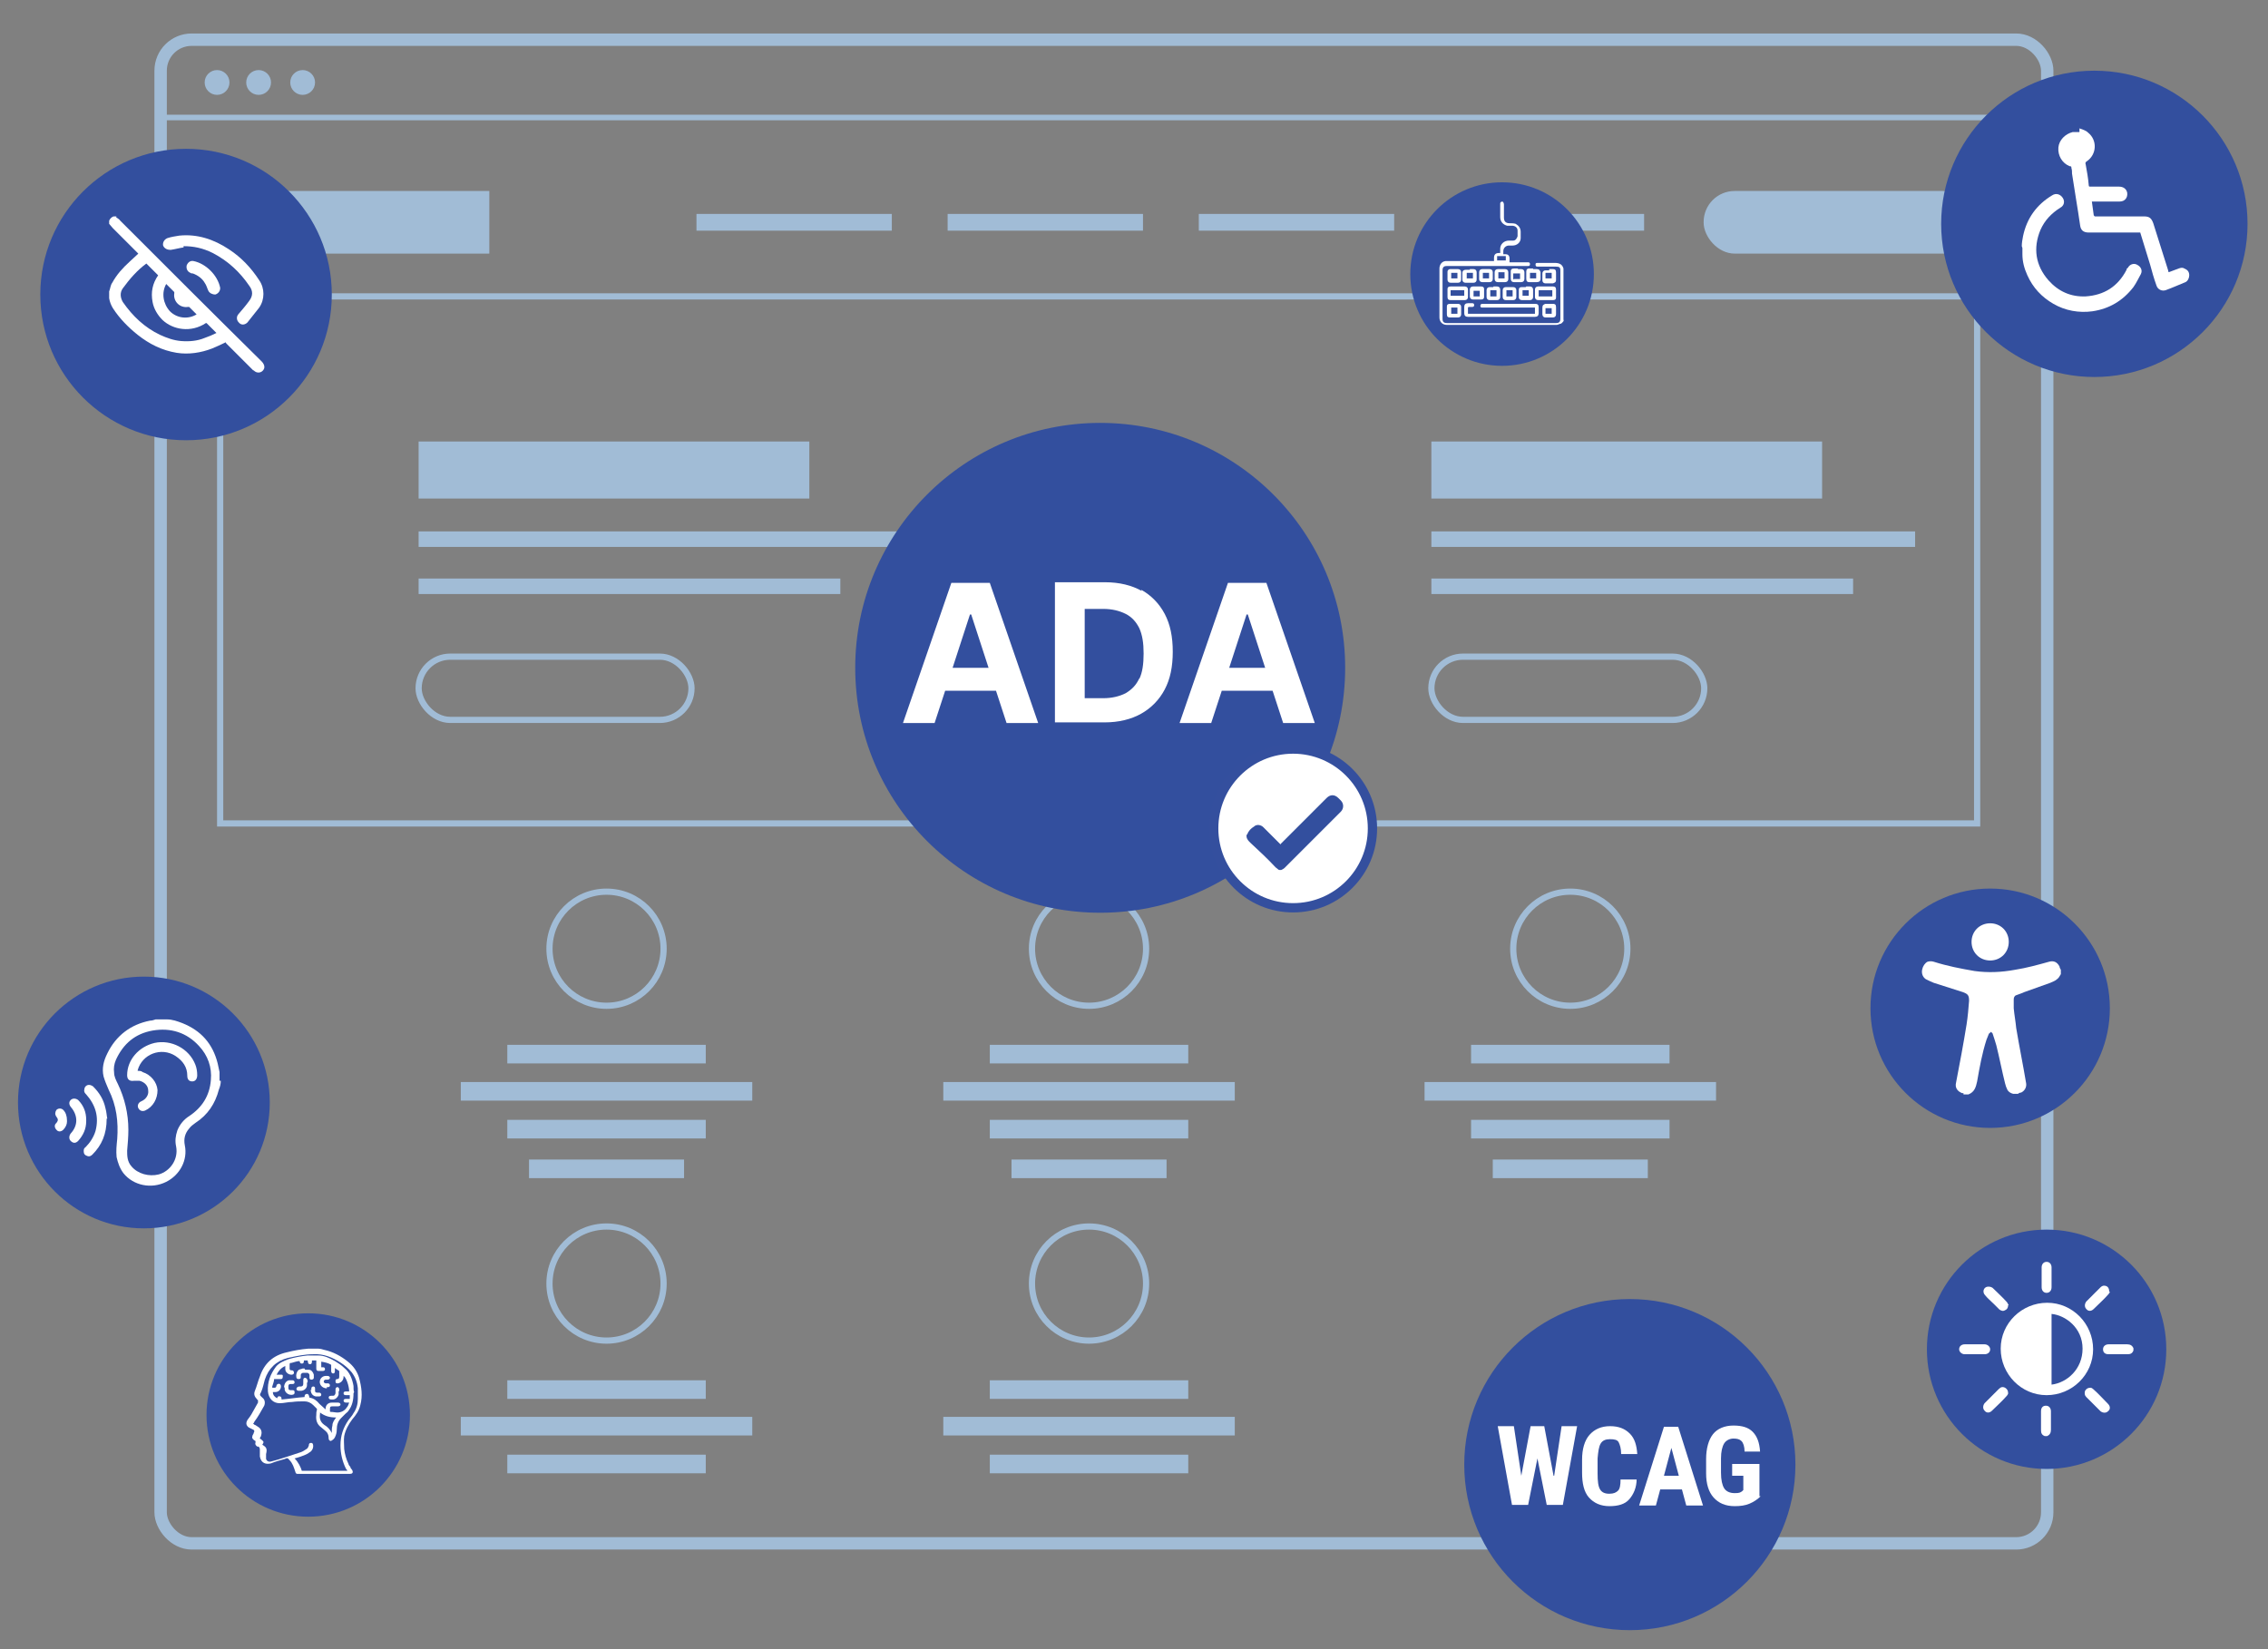 <svg xmlns="http://www.w3.org/2000/svg" xmlns:xlink="http://www.w3.org/1999/xlink" id="Layer_1" viewBox="0 0 365.7 266"><rect x="0" y="0" width="365.7" height="266" fill="#808080" stroke="none"/><defs><style>      .st0 {        fill: #334f9e;      }      .st1, .st2 {        fill: none;        stroke: #a1bcd6;      }      .st1, .st2, .st3 {        stroke-miterlimit: 10;      }      .st4, .st3 {        fill: #fff;      }      .st2 {        stroke-width: 2px;      }      .st5 {        fill: #a1bcd6;      }      .st3 {        stroke: #344f9e;        stroke-width: 1.5px;      }      .st6 {        display: none;      }    </style></defs><g id="_x33_4VDAY" class="st6"><image id="_x33_4VDAY1" data-name="_x33_4VDAY" width="1200" height="630" transform="translate(-95.7 -33.7) scale(.5)"></image></g><g><rect class="st2" x="25.9" y="6.4" width="304.2" height="242.5" rx="5" ry="5"></rect><rect class="st5" x="26.4" y="18.5" width="303" height=".9"></rect><circle class="st5" cx="35" cy="13.3" r="2"></circle><circle class="st5" cx="41.7" cy="13.3" r="2"></circle><circle class="st5" cx="48.8" cy="13.3" r="2"></circle><g><rect class="st5" x="67.5" y="71.2" width="63" height="9.2"></rect><rect class="st1" x="67.5" y="105.9" width="44" height="10.2" rx="5.1" ry="5.1"></rect><rect class="st5" x="67.5" y="85.7" width="78" height="2.5"></rect><rect class="st5" x="67.5" y="93.3" width="68" height="2.5"></rect><rect class="st5" x="230.8" y="71.2" width="63" height="9.2"></rect><rect class="st1" x="230.8" y="105.9" width="44" height="10.2" rx="5.1" ry="5.1"></rect><rect class="st5" x="230.8" y="85.7" width="78" height="2.5"></rect><rect class="st5" x="230.8" y="93.3" width="68" height="2.5"></rect></g><g><rect class="st5" x="35.3" y="30.8" width="43.6" height="10.1"></rect><rect class="st5" x="274.7" y="30.8" width="43.6" height="10.1" rx="5" ry="5"></rect><rect class="st5" x="112.3" y="34.5" width="31.5" height="2.7"></rect><rect class="st5" x="152.8" y="34.5" width="31.5" height="2.7"></rect><rect class="st5" x="193.3" y="34.5" width="31.5" height="2.7"></rect><rect class="st5" x="233.6" y="34.5" width="31.5" height="2.7"></rect></g><rect class="st1" x="35.5" y="47.8" width="283.3" height="85"></rect><g><rect class="st5" x="81.8" y="168.5" width="32" height="3"></rect><rect class="st5" x="81.8" y="180.6" width="32" height="3"></rect><rect class="st5" x="85.3" y="187" width="25" height="3"></rect><rect class="st5" x="74.3" y="174.5" width="47" height="3"></rect><circle class="st1" cx="97.8" cy="153" r="9.2"></circle></g><g><rect class="st5" x="159.6" y="168.5" width="32" height="3"></rect><rect class="st5" x="159.6" y="180.6" width="32" height="3"></rect><rect class="st5" x="163.1" y="187" width="25" height="3"></rect><rect class="st5" x="152.1" y="174.5" width="47" height="3"></rect><circle class="st1" cx="175.6" cy="153" r="9.2"></circle></g><g><rect class="st5" x="237.2" y="168.5" width="32" height="3"></rect><rect class="st5" x="237.2" y="180.6" width="32" height="3"></rect><rect class="st5" x="240.7" y="187" width="25" height="3"></rect><rect class="st5" x="229.7" y="174.5" width="47" height="3"></rect><circle class="st1" cx="253.2" cy="153" r="9.2"></circle></g><g><rect class="st5" x="81.8" y="222.6" width="32" height="3"></rect><rect class="st5" x="81.8" y="234.6" width="32" height="3"></rect><rect class="st5" x="74.3" y="228.5" width="47" height="3"></rect><circle class="st1" cx="97.8" cy="207" r="9.2"></circle></g><g><rect class="st5" x="159.6" y="222.6" width="32" height="3"></rect><rect class="st5" x="159.6" y="234.6" width="32" height="3"></rect><rect class="st5" x="152.1" y="228.5" width="47" height="3"></rect><circle class="st1" cx="175.6" cy="207" r="9.2"></circle></g><circle class="st0" cx="177.4" cy="107.7" r="39.5"></circle><circle class="st3" cx="208.5" cy="133.6" r="12.8"></circle><g><circle class="st0" cx="30" cy="47.5" r="23.5"></circle><g><path class="st4" d="M18.7,35c.2.2.5.3.7.6,7.6,7.6,15.2,15.2,22.8,22.7.3.3.5.7.4,1.1-.2.6-.9.9-1.5.5,0,0-.2-.2-.3-.2-1.4-1.4-2.9-2.9-4.3-4.3,0,0-.1-.1-.1-.2-.8.4-1.5.7-2.2,1-1.8.7-3.8,1-5.7.7-2.4-.4-4.4-1.4-6.3-2.9-1.5-1.2-2.9-2.6-4-4.3-.3-.5-.5-1-.6-1.6,0,0,0-.1,0-.2,0-.3,0-.6,0-.9.2-.5.2-1,.5-1.4.7-1.3,1.7-2.4,2.8-3.4.4-.4.9-.8,1.4-1.3,0,0-.1-.1-.2-.2-1.3-1.3-2.6-2.6-3.9-3.9-.2-.2-.4-.5-.6-.7,0-.2,0-.3,0-.5.1-.3.4-.6.7-.7h.5ZM33.2,52.1c-2.4,1.6-5.3,1.1-7-.5-.8-.8-1.4-1.8-1.6-2.9-.3-1.6,0-3,.9-4.3-.6-.6-1.3-1.3-1.9-1.9-1.5,1.1-2.7,2.5-3.8,4-.5.7-.4,1.5,0,2.2,1.6,2.3,3.5,4.1,6,5.3,1.1.5,2.2.9,3.4,1,1.3.1,2.6,0,3.8-.5.6-.2,1.3-.5,1.9-.8-.6-.6-1.1-1.1-1.6-1.6ZM26.8,45.8c-.8,1.4-.5,3.2.6,4.4,1.2,1.2,3,1.3,4.3.5-.4-.4-.8-.8-1.2-1.2,0,0-.1,0-.2,0-1.3.2-2.4-.9-2.2-2.2,0,0,0-.2,0-.2-.4-.4-.8-.8-1.3-1.3Z"></path><path class="st4" d="M29.6,39.9c-.7.1-1.4.3-2.1.4-.5,0-1-.2-1.2-.7-.1-.5.2-1,.7-1.2.6-.2,1.3-.3,1.9-.4,2.9-.3,5.6.6,8,2.2,2,1.3,3.6,3,4.9,5,.9,1.3.9,3.1,0,4.4-.6.8-1.3,1.6-1.9,2.4-.4.4-1,.5-1.4,0-.4-.4-.4-1,0-1.4.6-.7,1.2-1.4,1.7-2.1.6-.8.6-1.6,0-2.4-1.5-2.2-3.4-4-5.9-5.3-1.6-.8-3.1-1.1-4.7-1.1Z"></path><path class="st4" d="M35.5,46.5c0,.5-.4.9-.8,1-.4,0-.9-.2-1.1-.6-.2-.4-.3-.9-.6-1.3-.4-.7-1.1-1.2-1.9-1.5-.1,0-.3,0-.4-.1-.5-.2-.7-.7-.6-1.2.2-.5.6-.8,1.1-.7,2,.4,3.9,2.3,4.3,4.3,0,0,0,.1,0,.1Z"></path></g></g><g><circle class="st0" cx="23.2" cy="177.8" r="20.3"></circle><g><path class="st4" d="M35.6,174.3c0,.5-.1.9-.3,1.4-.6,2.3-1.8,4.1-3.8,5.4-.4.3-.7.5-1,.9-.7.8-.9,1.7-.7,2.7.5,2.4-.8,4.8-3,5.9-2.4,1.2-5.3.6-6.9-1.4-.6-.8-.9-1.7-1.1-2.6-.1-1,0-1.9.1-2.9.2-2.8-.1-5.4-1.4-8-.3-.7-.6-1.4-.8-2.1-.3-1.3,0-2.5.6-3.7,1.4-2.9,3.8-4.7,6.9-5.3.3,0,.6-.1.9-.2.5,0,1.1,0,1.6,0,0,0,.1,0,.2,0,.9,0,1.7.3,2.5.6,3,1.2,4.9,3.3,5.7,6.5.1.5.2,1,.3,1.4v1.4ZM20.5,185.5c0,.9,0,1.8.7,2.6,1,1.2,2.8,1.7,4.4,1.3,1.8-.5,3.2-2.4,2.8-4.5-.2-.9-.1-1.7.2-2.6.4-1,1.1-1.8,1.9-2.3,2.1-1.4,3.3-3.3,3.5-5.8.2-2.1-.5-4-1.9-5.5-2-2.2-4.6-3-7.5-2.5-2.8.5-4.7,2.1-5.9,4.7-.3.7-.4,1.4-.3,2.1,0,.6.3,1.2.6,1.8,1.1,2.3,1.7,4.8,1.7,7.4,0,1.1-.1,2.3-.2,3.4Z"></path><path class="st4" d="M17.2,180.4c0,2.5-.8,4.3-2.3,5.8-.2.2-.5.4-.9.2-.3-.1-.5-.3-.5-.7,0-.3,0-.5.3-.7.7-.7,1.3-1.6,1.6-2.6.6-2.3,0-4.2-1.5-5.9-.2-.2-.4-.4-.3-.8,0-.3.2-.6.5-.7.3-.1.6,0,.9.2,1,1,1.7,2.1,2,3.5.2.7.2,1.3.3,1.7Z"></path><path class="st4" d="M13.9,180.8c0,1.3-.5,2.3-1.3,3.2-.4.4-.8.4-1.2,0-.3-.3-.3-.8,0-1.2,1.2-1.3,1.2-2.9,0-4.3-.3-.4-.3-.8,0-1.1.3-.3.8-.3,1.2,0,.9.9,1.3,2,1.3,3.2Z"></path><path class="st4" d="M10.8,180.9c0,.4-.2.9-.6,1.3-.3.3-.8.4-1.1,0-.3-.3-.4-.8,0-1.1.3-.4.3-.6,0-1-.3-.4-.2-.8,0-1.1.3-.3.8-.3,1.1,0,.4.4.6,1,.6,1.7Z"></path><path class="st4" d="M22.2,172.7c.3,0,.6,0,.8.2,1.3.4,2.3,1.6,2.4,2.9,0,1.4-.7,2.7-2,3.3-.5.2-.9,0-1.1-.4-.2-.4,0-.9.5-1.1.7-.3,1.2-1,1.1-1.7,0-.8-.6-1.4-1.4-1.6-.3,0-.6,0-.9,0-.7.1-1.1-.2-1.1-.9,0-2.5,1.9-4.6,4.4-5.2,2.7-.6,5.6.9,6.6,3.5.2.5.3,1.1.3,1.7,0,.6-.3,1-.8,1-.5,0-.8-.3-.8-.9,0-1.4-.7-2.4-1.9-3.2-2.3-1.5-5.4-.3-6.1,2.3,0,0,0,0,0,.1Z"></path></g></g><g><circle class="st0" cx="49.7" cy="228.2" r="16.4"></circle><g><path class="st4" d="M51.3,217.5c.3,0,.7.1,1,.2,1.4.3,2.7,1,3.8,1.9.9.7,1.5,1.6,1.8,2.6.4,1.5.6,2.9.2,4.4-.2.9-.7,1.6-1.3,2.3-.6.8-1.1,1.7-1.3,2.7-.1.7,0,1.4,0,2.1.1.8.3,1.6.7,2.4,0,.2.2.3.3.5,0,.2.2.3.3.5.2.4,0,.6-.4.6-.5,0-1,0-1.4,0-2.3,0-4.6,0-6.9,0-.3,0-.4,0-.5-.4-.2-.6-.4-1.3-.9-1.8,0,0,0,0,0,0-.3-.4-.4-.4-.8-.2-.7.2-1.5.4-2.2.7-.8.2-1.6,0-1.8-1.1,0-.3,0-.7,0-1,0-.3,0-.4-.2-.6,0,0-.1,0-.2,0-.3-.2-.4-.4-.3-.7,0,0,0-.1,0-.2,0,0-.2-.1-.3-.2-.2-.2-.3-.3-.2-.6,0-.2.2-.3.2-.5.2-.3.1-.5-.2-.6-.2-.1-.4-.2-.6-.3-.4-.3-.5-.7-.2-1.2.3-.4.6-.8.8-1.2.3-.5.6-1.1.9-1.6,0-.2,0-.3,0-.4,0,0-.2-.1-.2-.2-.4-.4-.5-.8-.3-1.3.3-.7.5-1.6.8-2.3.7-2.1,2.1-3.4,4.3-3.9,1.2-.3,2.3-.5,3.5-.6,0,0,0,0,.1,0,.4,0,.9,0,1.3,0ZM48.3,237.2h7.7c0-.1-.1-.2-.2-.3-.6-1.2-.9-2.5-.9-3.8,0-1.5.4-2.8,1.3-4.1.3-.4.6-.7.8-1.1.5-.7.7-1.5.7-2.3,0-.6,0-1.1,0-1.7-.1-1-.4-1.8-1-2.6-.5-.6-1.1-1.1-1.7-1.5-1.4-.9-2.8-1.5-4.5-1.4-1.4,0-2.7.3-4.1.6-1.9.5-3.1,1.7-3.7,3.5-.2.7-.3,1.3-.6,2-.3.5-.2.5.2.9.4.3.5.8.3,1.3-.5.9-1,1.8-1.6,2.6,0,.1-.1.2-.2.3.1,0,.2.2.3.2.1,0,.3.2.5.3.5.3.7.8.5,1.4,0,.2-.2.3-.2.5.2.1.4.3.5.4.2.2,0,.4-.1.6.7.4.8.7.6,1.5,0,.3,0,.5,0,.8.1.3.4.5.8.4,1.6-.4,3.2-1,4.8-1.5.3-.1.6-.3.9-.5.2-.1.3-.3.4-.6,0-.3.1-.4.4-.4.2,0,.3.2.3.5,0,.5-.3.9-.7,1.1-.4.3-.8.4-1.3.6-.3.1-.6.2-1,.3.6.6,1,1.4,1.2,2.1Z"></path><path class="st4" d="M57,224.7c0,1.1-.2,2-.8,2.8-.1.2-.3.3-.5.5-.2.2-.5.5-.7.7-.5.5-.7,1.1-.7,1.9,0,.4-.1.8-.3,1.2-.1.2-.3.4-.5.5-.2.2-.5,0-.5-.3,0-.6-.2-1-.6-1.3-.2-.2-.4-.3-.6-.5-.7-.5-.9-1.2-.8-2,0-.3,0-.5.1-.8,0,0,0-.1,0-.2-.2-.2-.4-.4-.6-.6-.4-.4-.9-.6-1.4-.6-.7,0-1.3,0-2,.1-.7,0-1.3.2-2,.2-1.1,0-1.8-.8-1.9-1.9-.1-1.5.4-2.8,1.3-4,.5-.6,1.2-.9,2-1.2,1-.3,2.1-.5,3.1-.6.6,0,1.1,0,1.7,0,1,0,1.8.4,2.7.9.5.3,1.1.7,1.5,1.1.9.7,1.3,1.8,1.5,2.9,0,.4,0,.8.1,1ZM54,220.6s0,0,0,0c0,.2,0,.3,0,.5,0,.3-.1.4-.3.4-.2,0-.3-.2-.3-.4,0-.3,0-.5,0-.8,0,0,0-.2,0-.2-.5-.3-1-.4-1.6-.5v.9c.1,0,.2,0,.3,0,.2,0,.3.1.3.3,0,.2-.1.3-.4.3-.2,0-.4,0-.6,0-.3,0-.4-.1-.4-.4,0-.4,0-.8,0-1.3h-.7c0,.3,0,.6-.3.6-.4,0-.3-.3-.4-.6-.2,0-.4,0-.6,0,0,.2,0,.5-.3.5-.2,0-.3,0-.4-.4-.4,0-.9.2-1.3.3-.3,0-.3,0-.3.5,0,0,0,.2,0,.3,0,.3,0,.4.4.4.2,0,.3.2.3.4,0,.2-.2.3-.4.3-.5,0-1-.4-1-.9,0-.2,0-.3,0-.5-.7.3-1.1.8-1.4,1.4,0,0,0,0,0,0,.2,0,.5,0,.7,0,.2,0,.3,0,.3.2,0,.2,0,.5-.3.5-.4,0-.7,0-1.1,0,0,.4-.2.8-.3,1.2,0,0,0,0,0,.2,0,0,.1,0,.2,0,.4,0,.4,0,.5-.4,0,0,.1-.2.2-.2.2-.1.5,0,.5.4,0,.5-.4.9-.9.9-.1,0-.3,0-.4,0,0,.5.3.8.7,1,0-.2.2-.4.4-.3.2,0,.3.1.3.5,1.2-.1,2.4-.3,3.7-.4,0-.4.2-.5.4-.5.2,0,.3.1.4.6.7.1,1.2.5,1.6,1,.3.3.7.6,1,.9,0,0,0-.1,0-.1,0-.6.4-1,1-1,.3,0,.6,0,1,0,.2,0,.4.1.4.3,0,.2-.2.3-.4.3-.2,0-.5,0-.7,0-.6,0-.6,0-.6.7,0,.1,0,.2.1.2.4,0,.8.1,1.1.1.6,0,1.2-.3,1.5-.8.2-.2.3-.5.4-.8-.2,0-.3,0-.5,0-.2,0-.4-.1-.4-.3,0-.2.1-.3.4-.3.2,0,.3,0,.5,0,0,0,.1,0,.1,0,0-.2,0-.4,0-.6-.2,0-.4,0-.6,0-.3,0-.4-.1-.4-.3,0-.2.1-.3.4-.3.2,0,.3,0,.5,0,0-.9-.5-2.3-.9-2.5,0,0,0,0,0,.1,0,.6-.4,1-.9,1.1-.2,0-.4,0-.4-.3,0-.2,0-.4.3-.4.2,0,.3-.1.3-.4,0-.2,0-.5,0-.7,0,0,0-.1,0-.2-.2-.1-.4-.3-.6-.4ZM53.5,231.2c0-.2,0-.2,0-.3,0-.3,0-.6.1-1,0-.5.3-.9.6-1.3-1,0-1.8-.2-2.6-.8,0,0,0,0,0,0,0,0,0,.1,0,.2-.1.7,0,1.3.7,1.8.5.3.9.7,1.2,1.3Z"></path><path class="st4" d="M49.2,220.9c.2,0,.4,0,.6,0,.4,0,.7.4.8.8,0,.2,0,.3,0,.5,0,.2-.2.3-.4.3-.2,0-.3-.1-.3-.4,0,0,0-.2,0-.3,0-.2-.1-.3-.3-.4-.2,0-.4,0-.7,0-.2,0-.3.1-.4.3,0,.1,0,.2,0,.4,0,.2-.1.3-.3.3-.2,0-.3,0-.4-.2-.1-.4,0-1,.4-1.3.2-.1.4-.1.6-.2.1,0,.2,0,.3,0,0,0,0,0,0,0Z"></path><path class="st4" d="M45.8,223.8c0-.6.3-1.1.8-1.2.2,0,.4,0,.6,0,.2,0,.3.2.3.3,0,.2-.1.3-.3.3-.1,0-.2,0-.3,0-.3,0-.4.1-.4.4,0,0,0,.1,0,.2,0,.3.1.4.4.4.1,0,.2,0,.3,0,.2,0,.3.1.3.3,0,.2,0,.3-.2.4-.6.2-1.3-.2-1.4-.8,0-.1,0-.3,0-.4Z"></path><path class="st4" d="M52.7,223.9c-.8,0-1.3-.7-1.1-1.3.1-.4.5-.7.9-.7.1,0,.2,0,.3,0,.2,0,.4.1.4.3,0,.2-.2.3-.4.3,0,0-.2,0-.3,0-.2,0-.3.2-.3.3,0,.2.2.3.4.3.1,0,.2,0,.3,0,.2,0,.3.2.3.3,0,.2-.1.3-.3.3,0,0-.2,0-.2,0Z"></path><path class="st4" d="M49.5,223c0,.1,0,.3,0,.4,0,.5-.5.9-1,.9-.1,0-.2,0-.3,0-.2,0-.4-.1-.4-.3,0-.2.1-.3.4-.4,0,0,.2,0,.3,0,.2,0,.4-.1.4-.4,0-.2,0-.4,0-.6,0-.3.1-.4.3-.4.2,0,.3.2.4.4,0,.1,0,.2,0,.3,0,0,0,0,0,0Z"></path><path class="st4" d="M54.6,224.3c0,.2,0,.4,0,.6-.1.4-.5.8-.9.8-.1,0-.2,0-.3,0-.2,0-.4-.1-.4-.3,0-.2.1-.3.4-.3,0,0,.2,0,.3,0,.2,0,.3-.1.4-.4,0-.2,0-.4,0-.6,0-.2.1-.4.3-.4.2,0,.3.2.3.4,0,.1,0,.2,0,.3,0,0,0,0,0,0Z"></path><path class="st4" d="M50.2,224.2c0,0,0-.2,0-.3,0-.2.2-.3.3-.3.2,0,.3.1.3.3,0,.1,0,.2,0,.4,0,.2.1.3.4.3.1,0,.2,0,.3,0,.2,0,.3.2.3.3,0,.2-.1.3-.3.3-.2,0-.4,0-.6,0-.5-.1-.8-.5-.8-1.1Z"></path></g></g><g><circle class="st0" cx="242.2" cy="44.2" r="14.8"></circle><g><path class="st4" d="M252.2,51.5c-.1.3-.2.5-.5.7-.2,0-.5.2-.7.2-5.9,0-11.8,0-17.7,0-.8,0-1.2-.6-1.2-1.2,0-2.6,0-5.3,0-7.9,0-.6.4-1.3,1.3-1.2,2.4,0,4.8,0,7.2,0,0,0,.2,0,.3,0,0-.2,0-.4,0-.5,0-.5.2-.8.8-.8,0,0,.1,0,.2,0,0-.2,0-.4,0-.7,0-.7.6-1.3,1.4-1.3.2,0,.5,0,.7,0,.4,0,.6-.4.7-.7,0-.3,0-.6,0-.9,0-.5-.4-.8-.9-.8-.3,0-.5,0-.8,0-.7-.2-1.1-.7-1.1-1.4,0-.7,0-1.4,0-2.1,0-.2,0-.3.3-.4h0c.2,0,.3.3.3.5,0,.7,0,1.4,0,2.1,0,.6.3.9.9.9.3,0,.7,0,1,.1.5.3.8.7.8,1.3,0,.3,0,.7,0,1,0,.7-.6,1.2-1.3,1.2-.2,0-.4,0-.6,0-.5,0-.9.4-.9.9,0,.1,0,.3,0,.5.1,0,.3,0,.4,0,.4,0,.6.3.6.6,0,.2,0,.4,0,.7,0,0,.2,0,.2,0,.9,0,1.7,0,2.6,0,0,0,.1,0,.2,0,.2,0,.3.1.3.3,0,.2-.1.3-.3.3,0,0-.1,0-.2,0-4.3,0-8.6,0-12.9,0-.5,0-.7.2-.7.7,0,2.6,0,5.2,0,7.8,0,.5.2.7.7.7,5.9,0,11.8,0,17.6,0,.5,0,.7-.2.7-.7,0-2.6,0-5.2,0-7.8,0-.5-.2-.6-.7-.6-.9,0-1.8,0-2.8,0,0,0-.1,0-.2,0-.2,0-.3-.1-.3-.3,0-.2,0-.3.3-.3,0,0,.1,0,.2,0,.9,0,1.7,0,2.6,0,.7,0,1.2.2,1.4.9v8.6ZM242.8,42v-.7h-1.4v.7h1.4Z"></path><path class="st4" d="M236.7,49.6v1h10.8v-1h-.2c-2.7,0-5.4,0-8.2,0-.3,0-.4,0-.4-.3,0-.2.1-.3.4-.3,2.8,0,5.6,0,8.4,0,.5,0,.6.2.6.6,0,.3,0,.6,0,.9,0,.4-.2.6-.6.6-3.6,0-7.2,0-10.8,0-.4,0-.6-.2-.6-.6,0-.3,0-.7,0-1,0-.4.2-.6.6-.6.2,0,.5,0,.7,0,.2,0,.3.1.3.3,0,.2-.1.3-.3.3-.2,0-.4,0-.6,0Z"></path><path class="st4" d="M235,46.2c.4,0,.8,0,1.2,0,.3,0,.5.2.5.5,0,.4,0,.8,0,1.2,0,.3-.2.5-.5.5-.8,0-1.5,0-2.3,0-.3,0-.5-.1-.5-.5,0-.4,0-.8,0-1.3,0-.3.2-.4.5-.4.4,0,.8,0,1.1,0ZM236.1,46.8h-2.2v.9h2.2v-.9Z"></path><path class="st4" d="M249.2,46.2c.4,0,.8,0,1.2,0,.3,0,.5.1.5.5,0,.4,0,.8,0,1.3,0,.3-.2.4-.5.4-.8,0-1.6,0-2.4,0-.3,0-.5-.2-.5-.5,0-.4,0-.8,0-1.2,0-.3.2-.5.5-.5.4,0,.8,0,1.2,0ZM248.1,47.8h2.2v-1h-2.2v1Z"></path><path class="st4" d="M239.6,43.4c.2,0,.4,0,.6,0,.3,0,.5.2.5.5,0,.4,0,.8,0,1.1,0,.3-.2.5-.5.5-.4,0-.8,0-1.2,0-.3,0-.5-.2-.5-.5,0-.4,0-.8,0-1.1,0-.3.2-.5.5-.5.2,0,.4,0,.6,0ZM240.1,44h-1v.9h1v-.9Z"></path><path class="st4" d="M244.7,43.4c.2,0,.4,0,.6,0,.3,0,.5.2.5.5,0,.4,0,.8,0,1.1,0,.3-.2.5-.5.5-.4,0-.8,0-1.2,0-.3,0-.5-.2-.5-.6,0-.4,0-.7,0-1.1,0-.4.2-.5.6-.5.2,0,.4,0,.6,0ZM244.1,45c.3,0,.6,0,1,0,0,0,0,0,0,0,0-.3,0-.6,0-.9h-1.1v1Z"></path><path class="st4" d="M247.2,43.4c.2,0,.4,0,.6,0,.4,0,.5.2.6.5,0,.4,0,.7,0,1.1,0,.3-.2.5-.6.5-.4,0-.8,0-1.2,0-.4,0-.5-.2-.5-.6,0-.4,0-.7,0-1.1,0-.4.2-.5.5-.5.2,0,.4,0,.6,0ZM246.7,44.9h1v-.9h-1v.9Z"></path><path class="st4" d="M249.8,43.4c.2,0,.4,0,.6,0,.3,0,.5.1.5.5,0,.4,0,.8,0,1.3,0,.3-.2.4-.5.5-.4,0-.8,0-1.2,0-.3,0-.5-.2-.5-.5,0-.4,0-.7,0-1.1,0-.3.2-.5.5-.5.2,0,.4,0,.6,0ZM249.2,44v.9h1v-.9h-1Z"></path><path class="st4" d="M237,43.4c.2,0,.4,0,.6,0,.3,0,.5.2.5.5,0,.4,0,.8,0,1.2,0,.3-.2.5-.5.5-.4,0-.8,0-1.3,0-.3,0-.5-.2-.5-.5,0-.4,0-.7,0-1.1,0-.3.2-.5.6-.5.2,0,.4,0,.6,0ZM237.5,44.9v-.9h-1v.9h1Z"></path><path class="st4" d="M246.1,46.2c.2,0,.4,0,.6,0,.3,0,.5.2.5.5,0,.4,0,.8,0,1.2,0,.3-.2.5-.5.5-.4,0-.9,0-1.3,0-.3,0-.5-.2-.5-.4,0-.4,0-.9,0-1.3,0-.3.2-.4.5-.4,0,0,0,0,0,0,.2,0,.4,0,.6,0ZM245.5,46.8v.9h1v-.9h-1Z"></path><path class="st4" d="M234.5,45.6c-.2,0-.4,0-.6,0-.3,0-.5-.2-.5-.5,0-.4,0-.9,0-1.3,0-.2.2-.4.4-.4.4,0,.9,0,1.3,0,.3,0,.5.2.5.5,0,.4,0,.8,0,1.2,0,.3-.2.5-.5.5-.2,0-.4,0-.6,0ZM235,44h-1v.9h1v-.9Z"></path><path class="st4" d="M238.2,46.2c.2,0,.4,0,.6,0,.3,0,.5.1.5.4,0,.4,0,.9,0,1.3,0,.3-.2.4-.5.4-.4,0-.8,0-1.3,0-.3,0-.5-.2-.5-.5,0-.4,0-.7,0-1.1,0-.3.2-.5.5-.5.2,0,.4,0,.6,0ZM237.6,47.8h1v-.9h-1v.9Z"></path><path class="st4" d="M234.4,51.2c-.2,0-.4,0-.6,0-.3,0-.5-.1-.5-.5,0-.4,0-.9,0-1.3,0-.3.2-.4.5-.4.4,0,.9,0,1.3,0,.3,0,.5.2.5.5,0,.4,0,.8,0,1.2,0,.3-.2.5-.5.5-.2,0-.4,0-.6,0ZM235,50.6v-1h-1v1h1Z"></path><path class="st4" d="M249.8,51.2c-.2,0-.4,0-.6,0-.3,0-.5-.2-.5-.5,0-.4,0-.7,0-1.1,0-.4.2-.5.5-.6.4,0,.8,0,1.2,0,.3,0,.5.1.5.5,0,.4,0,.8,0,1.2,0,.3-.2.5-.5.5-.2,0-.4,0-.6,0ZM249.2,50.6h1v-.9h-1v.9Z"></path><path class="st4" d="M242.1,43.4c.2,0,.4,0,.6,0,.3,0,.5.2.5.5,0,.4,0,.8,0,1.1,0,.3-.2.5-.5.5-.4,0-.8,0-1.2,0-.3,0-.5-.2-.5-.5,0-.4,0-.7,0-1.1,0-.3.2-.5.5-.5.2,0,.4,0,.6,0ZM242.6,44.9v-1h-1v1h1Z"></path><path class="st4" d="M240.8,46.2c.2,0,.4,0,.6,0,.3,0,.5.2.5.5,0,.4,0,.8,0,1.2,0,.3-.2.5-.5.5-.4,0-.8,0-1.2,0-.3,0-.5-.2-.5-.5,0-.4,0-.7,0-1.1,0-.3.2-.5.5-.5.2,0,.4,0,.6,0ZM240.3,46.8v1h1v-1h-1Z"></path><path class="st4" d="M243.4,48.4c-.2,0-.4,0-.6,0-.3,0-.5-.2-.5-.5,0-.4,0-.8,0-1.1,0-.3.2-.5.5-.5.4,0,.8,0,1.2,0,.3,0,.5.2.5.5,0,.4,0,.7,0,1.1,0,.3-.2.5-.5.5,0,0,0,0,0,0-.2,0-.4,0-.6,0ZM242.9,46.8v1h1v-1h-1Z"></path></g></g><g><circle class="st0" cx="337.7" cy="36.1" r="24.7"></circle><g><path class="st4" d="M335.3,20.7c.5.2,1,.3,1.4.7,1.5,1.2,1.4,3.5-.2,4.6-.2.1-.3.3-.2.5.2,1.1.4,2.2.5,3.4,0,.2.1.2.3.2,1.5,0,3.1,0,4.6,0,.7,0,1.2.4,1.3,1,.1.8-.4,1.4-1.2,1.4-1.4,0-2.8,0-4.2,0-.1,0-.2,0-.3,0,.1.7.2,1.5.3,2.2,0,0,.1.2.2.2.5,0,1,0,1.5,0,2.1,0,4.3,0,6.4,0,.9,0,1.2.3,1.5,1.1.8,2.5,1.6,5.1,2.4,7.6,0,0,0,.2.1.3.5-.2,1.1-.4,1.6-.6.3-.1.6-.2.9,0,.5.2.8.5.8,1.1,0,.4-.2.9-.6,1.1-1,.4-2.1.9-3.2,1.3-.6.2-1.3-.1-1.5-.8-.4-1.1-.7-2.2-1-3.3-.5-1.7-1.1-3.5-1.6-5.2h-.3c-2.7,0-5.3,0-8,0-.9,0-1.3-.4-1.4-1.2-.4-2.8-.9-5.6-1.3-8.3,0-.3,0-.6-.1-.9,0-.2,0-.3-.3-.3-1.2-.5-1.9-1.7-1.8-3,.1-1.2,1.1-2.2,2.3-2.5,0,0,.1,0,.2,0,.3,0,.6,0,.9,0Z"></path><path class="st4" d="M326,39.7c0-.5.1-1.1.2-1.6.6-2.9,2.2-5.1,4.7-6.6.6-.4,1.3-.2,1.7.4.4.6.2,1.3-.4,1.6-1.4.9-2.5,2-3.2,3.6-1.2,2.9-.8,5.7,1.3,8.1,1.6,1.8,3.6,2.7,6,2.6,3-.2,5.2-1.6,6.6-4.3,0-.1,0-.2.2-.3.3-.6,1-.8,1.5-.5.6.3.9.9.6,1.5-.4.7-.7,1.4-1.2,2.1-1.7,2.2-3.9,3.5-6.6,3.9-2.2.3-4.4-.1-6.3-1.2-1.9-1.1-3.3-2.6-4.2-4.6-.5-1.1-.8-2.2-.8-3.4,0-.1,0-.2,0-.4,0-.2,0-.4,0-.6Z"></path></g></g><g><circle class="st0" cx="330" cy="217.6" r="19.3"></circle><g><path class="st4" d="M344,217.8c-.2.5-.5.6-1,.6-1,0-2,0-3,0-.6,0-.9-.3-.9-.8,0-.5.4-.8.9-.8,1,0,2,0,3,0,.5,0,.8.2,1,.6v.4Z"></path><path class="st4" d="M329.7,231.6c-.5-.2-.6-.5-.6-1,0-1,0-2,0-3,0-.6.3-.9.8-.9.5,0,.8.4.8.9,0,1,0,2,0,3,0,.5-.2.8-.6,1h-.4Z"></path><path class="st4" d="M330,225c-4.1,0-7.4-3.4-7.4-7.5,0-4.1,3.4-7.4,7.5-7.4,4.1,0,7.4,3.4,7.4,7.5,0,4.1-3.4,7.4-7.5,7.4ZM330.8,223.3c2.5-.3,5-2.5,5-5.8,0-3.4-2.8-5.4-5-5.6v11.4Z"></path><path class="st4" d="M323.8,210.5c0,.4-.2.7-.5.8-.3.2-.6.1-.9-.1-.3-.3-.6-.6-.9-.9-.5-.5-1-.9-1.4-1.4-.5-.5-.3-1.3.4-1.4.3,0,.5,0,.8.2.8.8,1.6,1.5,2.3,2.3.1.1.2.4.3.5Z"></path><path class="st4" d="M340.2,208.3c0,.1-.1.3-.3.5-.7.8-1.5,1.5-2.3,2.3-.4.4-.9.4-1.2,0-.3-.3-.3-.8,0-1.2.8-.8,1.5-1.5,2.3-2.3.3-.3.6-.3.9-.2.3.1.5.4.5.9Z"></path><path class="st4" d="M323.8,224.7c0,.1-.1.3-.3.5-.7.8-1.5,1.5-2.3,2.3-.4.4-.9.4-1.2,0-.3-.3-.3-.8,0-1.2.8-.8,1.5-1.5,2.3-2.3.3-.3.6-.4,1-.2.3.2.5.4.5.9Z"></path><path class="st4" d="M337.1,223.8c.1,0,.3.1.5.3.8.7,1.5,1.5,2.3,2.3.4.4.4.9,0,1.2-.3.3-.8.3-1.2,0-.8-.8-1.5-1.5-2.3-2.3-.3-.3-.3-.6-.2-1,.2-.3.4-.5.9-.5Z"></path><path class="st4" d="M330.8,206c0,.5,0,1.1,0,1.6,0,.5-.3.9-.8.9-.5,0-.8-.4-.8-.9,0-1.1,0-2.1,0-3.2,0-.5.3-.9.8-.9.5,0,.8.4.8.9,0,.5,0,1.1,0,1.6Z"></path><path class="st4" d="M318.4,218.4c-.5,0-1.1,0-1.6,0-.5,0-.9-.4-.9-.8,0-.5.4-.8.9-.8,1.1,0,2.2,0,3.2,0,.5,0,.9.4.9.8,0,.5-.4.8-.9.8-.5,0-1.1,0-1.6,0Z"></path></g></g><g><path class="st4" d="M153.4,94l-7.8,22.6h5.1l1.7-5.2h8.2l1.7,5.2h5.1l-7.8-22.6h-6.2ZM153.6,107.7l2.8-8.6h.2l2.8,8.6h-5.7Z"></path><path class="st4" d="M184.1,95.3c-1.6-.9-3.6-1.4-5.9-1.4h-8.1v22.6h8c2.3,0,4.3-.5,5.9-1.4s2.9-2.2,3.8-3.9c.9-1.7,1.3-3.7,1.3-6.1s-.4-4.4-1.3-6.1c-.9-1.7-2.2-3-3.8-3.9ZM183.7,109.4c-.5,1.1-1.2,1.8-2.2,2.4-1,.5-2.2.8-3.6.8h-3v-14.4h3c1.4,0,2.6.3,3.6.8,1,.5,1.7,1.3,2.2,2.3.5,1.1.7,2.4.7,4.1s-.2,3.1-.7,4.1Z"></path><path class="st4" d="M206.9,116.6h5.1l-7.8-22.6h-6.2l-7.8,22.6h5.1l1.7-5.2h8.2l1.7,5.2ZM198.2,107.7l2.8-8.6h.2l2.8,8.6h-5.7Z"></path></g><path class="st0" d="M201.1,134.6c.2-.6.6-1,1.1-1.3.4-.4,1.1-.3,1.5.1.4.4.9.9,1.3,1.3.5.5.9.9,1.4,1.4,0,0,0,0,.1.1h0s0,0,0-.1c2.5-2.5,4.9-4.9,7.4-7.4.6-.6,1.3-.6,1.9,0,.1.1.3.3.4.4.5.5.5,1.3,0,1.8-2.6,2.6-5.2,5.2-7.8,7.8-.4.4-.9.9-1.3,1.3-.1.1-.3.2-.5.3h-.3c-.2,0-.4-.3-.6-.4-1.3-1.4-2.7-2.7-4.1-4-.3-.3-.5-.5-.6-.9v-.4Z"></path><g><circle class="st0" cx="320.9" cy="162.6" r="19.3"></circle><g><path class="st4" d="M316.6,176.3c0,0-.2,0-.2,0-.8-.3-1.2-.9-1-1.7.6-3.1,1.2-6.3,1.7-9.4.2-1.3.3-2.5.4-3.8,0-.9-.2-1.1-1-1.4-1.6-.5-3.1-1-4.7-1.5-.5-.2-.9-.4-1.3-.6-1.1-.8-.5-2.4.3-2.8.3-.1.7-.1,1,0,2.2.7,4.3,1.1,6.6,1.5,2.2.3,4.3.2,6.5-.2,1.9-.3,3.7-.8,5.5-1.3.7-.2,1.3,0,1.7.8,0,.2.1.3.2.5v.7c-.2.3-.3.6-.6.8-.3.3-.7.4-1.1.6-1.4.5-2.8,1-4.2,1.5-.4.2-.8.3-1.3.5-.3.1-.4.4-.4.7,0,.5,0,1,0,1.4.1,1.1.3,2.1.4,3.2.5,3,1.1,5.9,1.6,8.9.1.6-.2,1.2-.8,1.5-.2,0-.4.1-.5.2h-.8c-.4-.1-.7-.3-.9-.6-.2-.4-.3-.7-.4-1.1-.5-2-.9-4.1-1.4-6.1-.2-.7-.4-1.3-.6-1.9,0-.1-.2-.2-.3-.3,0,.1-.2.2-.3.3-.1.3-.3.7-.4,1-.7,2.2-1.1,4.4-1.5,6.7-.2.9-.4,1.7-1.4,2.1h-.8Z"></path><path class="st4" d="M320.9,154.9c-1.7,0-3-1.3-3-3,0-1.7,1.3-3,3-3,1.7,0,3,1.3,3,3,0,1.7-1.3,3-3,3Z"></path></g></g><g><circle class="st0" cx="262.8" cy="236.2" r="26.7"></circle><g><path class="st4" d="M250.6,238l1.2-8h2.5l-2.3,12.7h-2.6l-1.5-7.5-1.5,7.5h-2.6l-2.3-12.7h2.6l1.2,8,1.5-8h2.2l1.5,8Z"></path><path class="st4" d="M263.9,238.5c0,1.4-.5,2.5-1.2,3.3s-1.8,1.1-3.2,1.1-2.5-.5-3.3-1.4-1.1-2.3-1.1-4v-2.1c0-1.7.4-3.1,1.2-4s1.9-1.4,3.3-1.4,2.4.4,3.2,1.2,1.1,1.9,1.2,3.3h-2.6c0-.9-.2-1.5-.4-1.9s-.7-.5-1.4-.5-1.2.2-1.5.7-.4,1.3-.5,2.4v2.4c0,1.3.1,2.1.4,2.6s.8.7,1.5.7,1.1-.2,1.4-.5.4-.9.4-1.8h2.6Z"></path><path class="st4" d="M271.2,240.2h-3.5l-.7,2.6h-2.7l4-12.7h2.3l4,12.7h-2.7l-.7-2.6ZM268.3,238h2.4l-1.2-4.5-1.2,4.5Z"></path><path class="st4" d="M283.9,241.3c-.5.5-1.1.9-1.8,1.2s-1.5.4-2.4.4c-1.5,0-2.6-.5-3.4-1.4s-1.2-2.2-1.2-3.9v-2.3c0-1.7.4-3.1,1.1-4s1.9-1.4,3.3-1.4,2.4.3,3.1,1,1.1,1.7,1.2,3.2h-2.5c0-.8-.2-1.4-.5-1.7s-.7-.4-1.3-.4-1.2.3-1.5.8-.5,1.3-.5,2.4v2.3c0,1.2.2,2,.5,2.5s.9.8,1.7.8.9-.1,1.2-.3l.2-.2v-2.3h-1.8v-1.9h4.4v5.2Z"></path></g></g></g></svg>